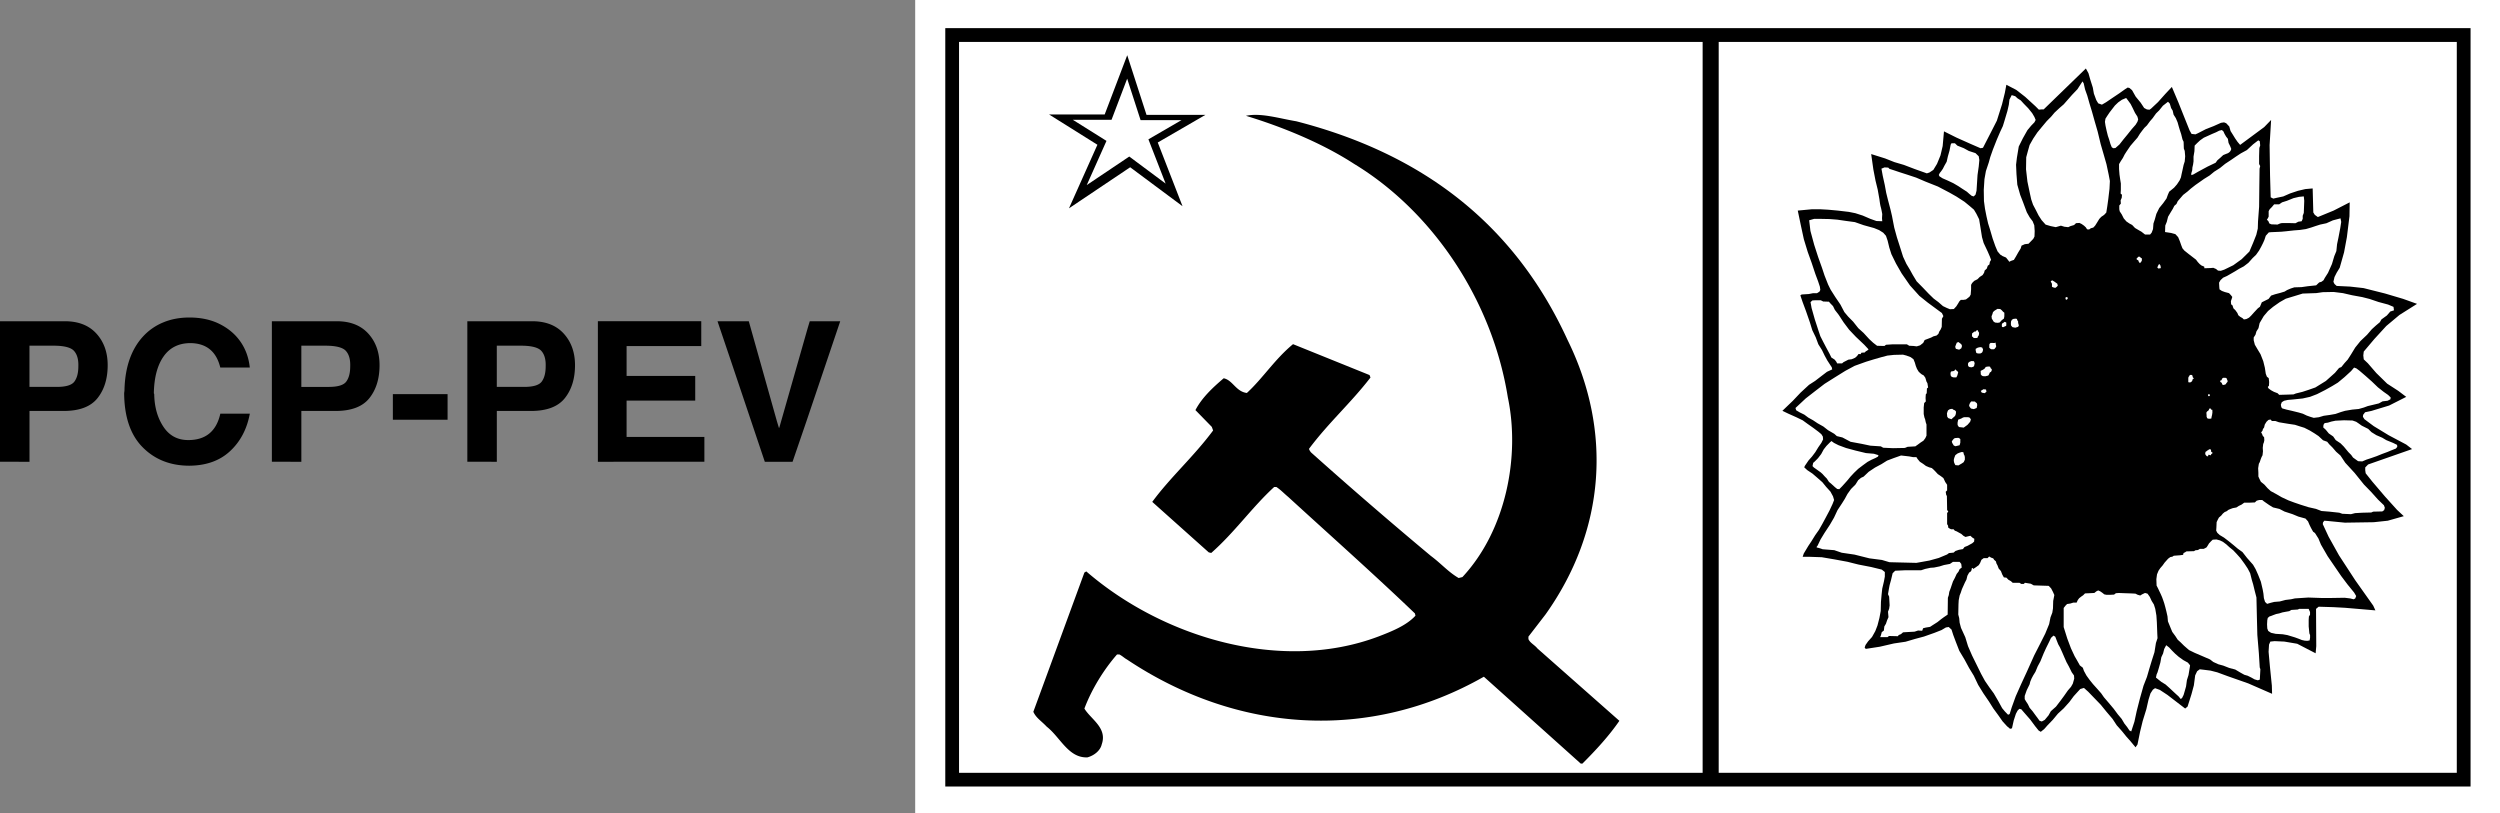 <?xml version="1.0" encoding="UTF-8" standalone="no"?>
<svg
   xmlns:dc="http://purl.org/dc/elements/1.1/"
   xmlns:cc="http://creativecommons.org/ns#"
   xmlns:rdf="http://www.w3.org/1999/02/22-rdf-syntax-ns#"
   xmlns:svg="http://www.w3.org/2000/svg"
   xmlns="http://www.w3.org/2000/svg"
   height="100"
   width="307.426"
   id="svg24"
   xml:space="preserve"
   y="0"
   x="0"
   version="1.1"
   class="logo"><rect width="100%" height="100%" fill="#808080" stroke="none"/><defs
     id="defs15" /><style
     id="style4"
     type="text/css">.st0,.st2{fill-rule:evenodd;clip-rule:evenodd;fill:#fff}.st2{fill:#000}</style><path
     d="M 114.073,1.532 H 305.895 V 98.468 H 114.073 Z"
     stroke-width="0.034"
     id="rect6"
     class="st0" /><path
     d="M 114.073,1.532 H 305.895 V 98.468 H 114.073 Z"
     stroke-miterlimit="22.926"
     stroke-width="3.063"
     stroke="#ffffff"
     fill="none"
     id="rect8" /><path
     d="M 116.242,3.46 H 303.806 V 96.718 H 116.242 Z"
     stroke-width="0.034"
     id="rect10"
     class="st2" /><path
     d="m 117.934,5.156 h 91.439 V 95.033 h -91.439 z"
     stroke-width="0.034"
     id="rect12"
     class="st0" /><path
     d="m 211.349,5.156 h 90.764 V 95.033 h -90.764 z"
     stroke-width="0.034"
     id="rect14"
     class="st0" /><path
     stroke-width="0.034"
     id="path16"
     d="m 291.209,57.116 5.405,-1.891 -0.719,-0.559 -2.158,-1.144 -1.839,-1.12 -1.144,-0.853 -0.185,-0.295 0.027,-0.24 0.24,-0.319 0.771,-0.161 2.185,-0.664 2.104,-1.066 -0.987,-0.746 -1.36,-0.88 -1.333,-1.306 -1.038,-1.199 -0.507,-0.48 -0.055,-0.48 0.055,-0.48 1.305,-1.545 1.467,-1.601 1.624,-1.359 2.158,-1.361 -1.706,-0.613 -2.237,-0.664 -2.638,-0.664 -1.651,-0.185 -1.652,-0.08 -0.268,-0.24 -0.133,-0.267 0.133,-0.585 0.268,-0.532 0.374,-0.612 0.534,-1.891 0.347,-1.863 0.319,-2.584 0.027,-1.705 -1.969,1.01 -1.946,0.799 -0.374,-0.268 -0.185,-0.295 -0.079,-2.957 -0.904,0.08 -0.904,0.212 -0.959,0.32 -0.853,0.373 -0.77,0.161 -0.453,0.106 -0.319,-0.16 -0.079,-2.69 -0.055,-3.731 0.185,-3.09 -0.852,0.879 -2.957,2.187 -0.318,-0.374 -0.295,-0.425 -0.295,-0.48 -0.268,-0.426 -0.16,-0.559 -0.374,-0.4 -0.268,-0.107 -0.374,0.055 -0.9,0.404 -0.959,0.374 -0.987,0.508 -0.295,0.133 -0.48,-0.054 -0.24,-0.426 -0.692,-1.729 -0.691,-1.73 -0.799,-1.89 -0.824,0.879 -0.881,0.987 -0.852,0.799 -0.186,0.133 -0.319,-0.028 -0.346,-0.185 -0.425,-0.647 -0.613,-0.746 -0.452,-0.799 -0.32,-0.267 -0.212,-0.054 -0.295,0.185 -0.746,0.531 -0.799,0.535 -0.824,0.559 -0.508,0.295 -0.453,-0.161 -0.24,-0.402 -0.294,-0.797 -0.134,-0.747 -0.32,-1.01 -0.212,-0.747 -0.319,-0.585 -5.193,5.036 h -0.295 l -0.294,0.028 -0.426,-0.426 -1.25,-1.144 -1.093,-0.853 -1.226,-0.639 -0.186,0.986 -0.346,1.411 -0.64,2.025 -0.774,1.518 -0.932,1.812 -0.295,0.055 -1.226,-0.532 -1.73,-0.774 -1.545,-0.77 -0.161,1.812 -0.268,1.144 -0.425,1.038 -0.453,0.746 -0.48,0.32 -0.319,0.105 -1.49,-0.531 -1.333,-0.508 -1.172,-0.346 -1.144,-0.453 -1.706,-0.534 0.267,1.89 0.268,1.385 0.267,1.092 0.213,1.199 c 0,0 0.078,0.665 0.16,0.932 0.08,0.268 0.186,0.88 0.186,0.88 l -0.028,0.508 0.028,0.374 -0.719,-0.028 -0.747,-0.267 -0.931,-0.402 -0.905,-0.291 -0.797,-0.161 -1.361,-0.161 -1.171,-0.107 -0.932,-0.054 h -1.12 l -1.706,0.16 0.401,1.918 0.347,1.601 0.48,1.573 0.48,1.333 0.452,1.36 0.347,0.932 0.212,0.639 0.055,0.402 -0.106,0.213 -0.295,0.185 h -0.48 l -0.532,0.106 -0.879,0.055 -0.162,0.106 0.268,0.799 0.425,1.143 0.48,1.385 0.295,0.959 0.425,0.879 0.319,0.854 0.452,0.719 0.32,0.664 0.318,0.585 0.346,0.535 0.213,0.32 0.055,0.267 -0.64,0.294 -0.665,0.508 -0.797,0.613 -0.747,0.48 -1.038,0.959 -0.959,1.01 -1.278,1.227 0.719,0.346 1.011,0.453 0.77,0.373 0.585,0.426 0.719,0.507 0.641,0.48 0.346,0.292 0.185,0.294 0.028,0.347 -0.213,0.425 -0.373,0.535 -0.374,0.613 -0.401,0.531 -0.426,0.48 -0.452,0.664 -0.08,0.185 0.375,0.347 0.639,0.425 0.559,0.48 0.664,0.585 0.453,0.56 0.531,0.585 0.319,0.585 0.134,0.452 -0.186,0.48 -0.373,0.799 -0.48,0.904 -0.402,0.746 -0.425,0.747 -0.452,0.639 -0.48,0.775 -0.374,0.559 -0.558,0.931 -0.134,0.401 h 0.747 l 1.6,0.055 1.573,0.268 1.6,0.295 c 0,0 1.251,0.319 1.384,0.346 0.134,0.028 1.519,0.295 1.519,0.295 l 1.305,0.319 0.374,0.295 v 0.559 l -0.107,0.585 -0.212,0.904 -0.08,0.747 -0.078,0.879 -0.028,1.121 -0.16,0.853 -0.24,0.931 -0.268,0.692 -0.402,0.719 -0.48,0.532 -0.318,0.452 -0.107,0.319 0.134,0.161 1.73,-0.267 1.729,-0.401 1.439,-0.213 1.172,-0.346 1.093,-0.292 1.278,-0.452 0.879,-0.347 0.536,-0.319 0.346,-0.054 0.346,0.318 0.213,0.665 0.319,0.852 0.425,1.093 0.64,1.066 0.56,1.038 0.584,0.959 0.532,1.119 0.64,1.039 0.692,1.014 0.535,0.852 0.585,0.799 0.559,0.797 0.535,0.586 0.373,0.319 0.24,-0.055 0.213,-0.959 0.268,-0.826 0.212,-0.4 0.213,-0.214 0.24,0.055 0.346,0.402 0.746,0.852 0.613,0.826 0.425,0.531 0.268,0.161 0.425,-0.346 0.401,-0.453 0.64,-0.664 0.641,-0.77 0.719,-0.664 0.691,-0.771 0.535,-0.719 0.508,-0.559 0.295,-0.319 0.452,-0.134 0.535,0.48 0.719,0.747 0.798,0.825 0.719,0.881 0.747,0.879 0.507,0.775 0.64,0.719 0.56,0.691 0.48,0.535 0.639,0.771 0.24,-0.347 0.32,-1.572 0.318,-1.306 0.453,-1.466 0.267,-1.172 0.24,-0.77 0.295,-0.453 0.267,-0.185 0.586,0.212 0.931,0.613 2.186,1.679 0.295,-0.24 0.48,-1.518 0.295,-1.093 0.161,-1.226 0.24,-0.508 0.319,-0.24 0.48,0.055 0.853,0.107 0.825,0.212 1.305,0.48 2.505,0.88 2.929,1.279 -0.028,-1.011 -0.24,-2.371 -0.161,-1.784 0.055,-0.881 0.16,-0.373 0.532,-0.055 1.199,0.055 1.573,0.267 2.265,1.172 0.079,-0.88 -0.028,-4.581 0.319,-0.267 1.812,0.055 1.439,0.079 3.731,0.318 -0.268,-0.585 -2.209,-3.117 -1.998,-3.063 -1.277,-2.291 -0.719,-1.546 0.027,-0.212 0.162,-0.213 0.373,0.028 2.158,0.212 3.543,-0.055 1.729,-0.185 1.97,-0.559 -0.825,-0.77 -1.491,-1.652 -1.545,-1.812 -0.826,-1.038 -0.055,-0.374 v -0.346 z m -0.305,-10.88 0.77,0.684 0.739,0.709 0.713,0.56 0.542,0.38 0.312,0.305 -0.028,0.226 -0.343,0.179 -0.626,0.075 -0.456,0.254 -0.739,0.178 -0.627,0.15 -0.484,0.18 -0.626,0.177 -0.799,0.076 -0.883,0.15 -0.514,0.152 -0.654,0.23 -0.712,0.126 -0.739,0.103 -0.599,0.178 -0.627,0.076 -0.429,-0.127 -0.429,-0.151 -0.483,-0.23 -0.514,-0.15 -0.826,-0.203 -0.654,-0.15 -0.541,-0.152 -0.114,-0.15 -0.058,-0.306 0.113,-0.305 0.285,-0.178 0.456,-0.103 0.599,-0.051 1.226,-0.127 0.912,-0.203 0.856,-0.329 0.997,-0.507 0.856,-0.48 0.712,-0.432 0.825,-0.685 0.799,-0.733 0.37,-0.432 0.284,0.1 0.37,0.277 z m -3.937,-10.333 1.148,0.144 1.119,0.258 1.262,0.23 0.897,0.229 1.093,0.37 1.175,0.316 0.671,0.284 0.055,0.429 -0.45,0.144 -0.421,0.487 -0.671,0.487 -0.196,0.343 -0.476,0.4 -0.504,0.457 -0.589,0.685 -0.812,0.77 -0.643,0.798 -0.504,0.829 -0.422,0.657 -0.39,0.429 -0.392,0.487 -0.281,0.113 -0.504,0.599 -1.12,1 -1.289,0.798 -0.811,0.285 -0.784,0.257 -0.812,0.199 -0.281,0.113 -0.784,0.027 -0.98,0.028 -0.195,-0.199 -0.45,-0.171 -0.363,-0.2 -0.309,-0.23 -0.082,-0.17 0.14,-0.145 0.028,-0.456 -0.055,-0.486 -0.223,-0.172 -0.14,-0.37 -0.113,-0.743 -0.196,-0.799 -0.336,-0.855 -0.363,-0.599 -0.336,-0.572 -0.14,-0.542 V 41.5 l 0.222,-0.343 0.113,-0.4 0.254,-0.402 0.14,-0.626 0.505,-0.857 0.531,-0.626 0.616,-0.514 0.812,-0.572 0.757,-0.429 1.038,-0.315 1.034,-0.316 1.683,-0.058 0.784,-0.113 z m -8.099,-9.047 0.11,-0.216 v -0.675 l 0.134,-0.243 0.27,-0.271 0.271,-0.326 h 0.62 l 0.353,-0.243 0.596,-0.189 0.811,-0.326 0.675,-0.16 0.592,-0.056 0.055,0.542 -0.055,1.487 -0.134,0.353 v 0.378 l -0.133,0.298 -0.405,0.055 -0.353,0.188 c 0,0 -1.566,-0.054 -1.785,0 a 1.872,1.872 0 0 0 -0.404,0.162 l -0.784,-0.028 -0.244,-0.11 -0.11,-0.27 -0.188,-0.19 z m -0.585,3.038 0.171,-0.384 0.172,-0.521 0.37,-0.412 0.285,-0.027 0.626,-0.027 0.627,-0.028 0.572,-0.055 1,-0.11 0.713,-0.054 0.743,-0.11 0.657,-0.192 0.487,-0.165 0.599,-0.192 0.77,-0.164 0.799,-0.357 0.941,-0.247 0.086,0.44 -0.113,0.735 -0.226,1.186 -0.172,0.819 -0.086,0.845 -0.257,0.63 -0.284,0.956 -0.487,1.093 -0.401,0.629 -0.144,0.275 -0.258,0.192 -0.284,0.082 -0.37,0.357 -0.515,0.055 -0.514,0.054 -0.771,0.11 -0.883,0.028 -0.429,0.137 -0.456,0.192 -0.315,0.192 -0.542,0.164 -0.627,0.165 -0.487,0.165 -0.315,0.411 -0.829,0.412 -0.23,0.548 -0.257,0.192 -0.487,0.521 -0.342,0.384 -0.258,0.247 -0.315,0.165 -0.315,0.055 -0.172,-0.165 -0.285,-0.164 -0.23,-0.193 -0.112,-0.274 -0.258,-0.356 -0.23,-0.22 -0.112,-0.356 -0.172,-0.138 -0.027,-0.384 0.113,-0.329 0.058,-0.192 -0.171,-0.22 -0.23,-0.246 -0.514,-0.137 -0.37,-0.137 -0.285,-0.192 -0.028,-0.275 -0.028,-0.548 0.172,-0.302 0.315,-0.302 0.487,-0.22 0.429,-0.246 0.572,-0.33 0.487,-0.301 0.573,-0.302 0.572,-0.439 0.514,-0.575 0.428,-0.411 0.37,-0.521 0.258,-0.467 z m -4.354,16.999 -0.01,0.065 -0.145,0.161 -0.058,0.124 -0.22,0.085 -0.17,0.01 -0.076,-0.133 -0.048,-0.134 -0.161,-0.102 -0.038,-0.151 0.171,-0.059 0.059,-0.144 0.058,-0.102 0.106,-0.059 h 0.247 l 0.144,0.038 0.076,0.182 0.048,0.096 z m -4.464,-25.584 0.11,-0.36 0.027,-0.36 0.083,-0.36 0.055,-0.387 v -0.582 l 0.11,-0.664 0.027,-0.692 0.302,-0.305 0.356,-0.333 0.466,-0.332 0.494,-0.223 0.549,-0.25 0.466,-0.196 0.384,-0.195 0.33,-0.082 0.191,0.168 0.138,0.305 0.192,0.332 0.219,0.278 0.082,0.5 0.192,0.388 0.137,0.333 c 0,0 0,0.168 -0.164,0.36 a 0.834,0.834 0 0 1 -0.412,0.25 l -0.411,0.168 -0.357,0.333 -0.356,0.305 -0.22,0.305 -0.466,0.223 -0.521,0.25 -1.179,0.637 -0.576,0.332 -0.247,0.083 z m -0.069,1.891 0.582,-0.456 0.45,-0.315 0.609,-0.429 0.688,-0.428 0.555,-0.457 0.716,-0.456 0.633,-0.514 0.74,-0.487 0.582,-0.401 0.609,-0.401 0.739,-0.401 0.768,-0.712 0.633,-0.487 0.186,0.113 0.051,0.514 -0.106,0.316 -0.028,0.999 v 0.97 l 0.134,0.257 -0.079,0.316 -0.028,2.113 -0.027,2.57 -0.134,1.798 -0.028,0.884 -0.185,0.77 -0.397,1 -0.45,1.056 -0.952,0.941 -1.031,0.744 -1.109,0.541 -0.426,0.144 -0.343,-0.027 -0.24,-0.2 -0.343,-0.143 -0.291,0.027 -0.795,0.028 -0.027,-0.199 -0.343,-0.144 -0.213,-0.171 -0.24,-0.258 -0.212,-0.284 -0.37,-0.285 -0.556,-0.428 -0.504,-0.402 -0.24,-0.284 -0.157,-0.401 -0.158,-0.456 -0.213,-0.515 -0.343,-0.37 -0.528,-0.144 -0.739,-0.113 0.027,-0.799 0.186,-0.455 0.157,-0.627 0.32,-0.541 0.263,-0.429 0.185,-0.37 0.264,-0.23 0.158,-0.343 0.661,-0.77 0.555,-0.43 z m 2.625,27.815 -0.058,0.237 -0.038,0.219 -0.295,0.027 -0.21,-0.065 -0.075,-0.209 v -0.171 l -0.027,-0.305 0.086,-0.151 0.096,-0.059 0.113,-0.106 0.058,-0.182 0.171,-0.02 0.086,0.15 0.124,0.018 0.01,0.322 z m 0.038,4.745 -0.08,0.041 -0.071,0.051 -0.024,0.138 -0.2,-0.052 -0.136,-0.01 -0.003,0.157 -0.14,0.038 -0.08,-0.075 c 0,0 -0.113,-0.12 -0.123,-0.158 a 1.662,1.662 0 0 1 -0.024,-0.12 l 0.017,-0.123 0.034,-0.096 0.117,-0.066 0.062,-0.071 0.14,-0.059 0.066,-0.075 0.079,-0.038 0.14,0.01 0.058,0.086 0.01,0.175 0.042,0.079 0.11,0.017 z m -0.542,-7.13 0.02,-0.113 0.103,-0.065 0.086,0.058 0.02,0.182 -0.16,0.028 z m -1.74,-2.062 -0.123,0.02 -0.059,0.193 -0.048,0.103 -0.15,0.123 -0.2,0.02 -0.102,-0.037 v -0.521 l 0.037,-0.124 0.086,-0.103 0.048,-0.113 0.144,-0.037 0.103,0.02 0.075,0.038 0.02,0.075 0.049,0.189 0.103,0.086 z m -6.337,-30.52 0.247,-0.316 0.325,-0.315 0.38,-0.518 0.303,-0.346 0.435,-0.603 0.38,-0.373 0.464,-0.575 0.626,-0.49 0.22,0.229 0.164,0.549 0.192,0.315 0.11,0.49 0.274,0.432 0.22,0.518 0.137,0.49 0.137,0.46 0.164,0.49 0.165,0.661 0.137,0.288 0.028,0.836 0.11,0.288 0.054,0.66 -0.055,0.634 -0.137,0.432 -0.137,0.633 -0.11,0.49 -0.082,0.405 -0.164,0.374 -0.326,0.49 -0.353,0.405 -0.599,0.49 -0.165,0.374 -0.165,0.46 -0.408,0.574 -0.49,0.603 -0.353,0.719 -0.192,0.691 -0.165,0.49 -0.055,0.692 -0.164,0.432 -0.192,0.23 h -0.627 l -0.22,-0.171 -0.219,-0.172 -0.301,-0.171 -0.49,-0.288 -0.354,-0.374 -0.326,-0.171 -0.38,-0.26 -0.326,-0.375 -0.247,-0.49 -0.247,-0.374 -0.054,-0.26 v -0.46 l 0.192,-0.23 -0.028,-0.404 0.137,-0.316 0.028,-0.373 -0.165,-0.144 0.028,-0.432 v -0.805 l -0.083,-0.518 -0.082,-0.575 -0.055,-0.692 v -0.602 l 0.22,-0.374 0.246,-0.374 0.22,-0.432 0.22,-0.346 0.49,-0.719 0.49,-0.575 0.38,-0.432 0.302,-0.49 z m 2.103,16.416 c 0.007,0.018 0.14,0.21 0.14,0.21 l 0.035,0.298 -0.298,0.052 -0.141,-0.14 0.09,-0.176 0.068,-0.158 0.106,-0.085 z m -2.148,-0.681 -0.017,0.282 -0.086,0.14 -0.14,0.158 -0.141,-0.158 -0.051,-0.175 -0.21,-0.123 -0.017,-0.106 0.124,-0.124 0.089,-0.106 h 0.192 l 0.123,0.14 z m -4.484,-17.194 0.205,-0.319 0.295,-0.439 0.32,-0.415 0.339,-0.438 0.408,-0.391 0.456,-0.32 0.52,-0.219 0.227,0.295 0.32,0.44 0.25,0.49 0.294,0.609 0.295,0.463 0.093,0.343 -0.093,0.291 -0.226,0.367 -0.456,0.514 -0.545,0.685 -0.501,0.609 -0.477,0.609 -0.5,0.44 -0.271,0.024 -0.182,-0.124 -0.158,-0.39 -0.157,-0.54 c -0.045,-0.147 -0.158,-0.462 -0.158,-0.462 l -0.158,-0.633 -0.137,-0.634 -0.068,-0.463 z m -7.835,1.039 0.613,-0.734 0.562,-0.571 0.394,-0.47 0.613,-0.572 0.521,-0.452 1.021,-1.162 0.668,-0.702 0.616,-0.955 0.147,0.233 0.172,0.757 0.27,0.756 0.272,0.963 0.294,0.962 0.343,1.224 0.37,1.278 0.371,1.539 0.37,1.277 0.343,1.199 0.271,1.279 0.147,0.779 -0.048,0.963 -0.147,1.251 -0.123,0.887 -0.124,0.781 -0.27,0.288 -0.344,0.233 -0.246,0.26 -0.271,0.443 -0.247,0.39 -0.223,0.234 -0.295,0.079 -0.223,0.157 -0.247,-0.027 -0.147,-0.233 -0.223,-0.21 -0.295,-0.208 -0.27,-0.13 -0.42,0.027 -0.246,0.233 -0.442,0.13 -0.271,0.13 -0.48,-0.054 -0.418,-0.13 -0.637,0.181 -0.637,-0.13 -0.613,-0.182 -0.49,-0.549 -0.37,-0.571 -0.343,-0.679 -0.343,-0.649 -0.223,-0.651 -0.172,-0.781 -0.294,-1.409 -0.172,-1.51 0.024,-1.484 0.196,-0.729 0.222,-0.781 0.443,-0.784 0.51,-0.76 z m 3.197,20.996 -0.018,0.124 -0.106,0.106 -0.107,-0.017 -0.051,-0.123 0.034,-0.175 h 0.175 z m -2.028,-1.887 -0.07,-0.158 0.193,-0.106 0.264,0.158 0.192,0.14 0.157,0.107 0.069,0.243 -0.14,0.158 -0.175,0.123 -0.265,-0.068 -0.14,-0.069 v -0.367 z m -8.216,-12.706 0.178,-0.994 0.357,-1.069 0.178,-0.65 0.33,-0.939 0.483,-1.226 0.404,-0.939 0.33,-0.705 0.178,-0.575 0.178,-0.599 0.202,-0.678 0.179,-0.784 0.075,-0.627 0.278,-0.548 0.432,0.13 0.281,0.26 0.405,0.261 0.356,0.391 0.56,0.575 0.483,0.599 0.277,0.47 0.151,0.367 -0.15,0.288 -0.405,0.418 -0.456,0.549 -0.56,0.993 -0.507,1.018 -0.23,1.384 -0.102,0.859 0.051,1.149 0.103,1.304 0.357,1.254 0.356,0.915 0.203,0.549 0.253,0.677 0.357,0.627 0.357,0.47 0.202,0.497 0.051,0.705 -0.024,0.679 -0.15,0.287 -0.278,0.288 -0.305,0.312 -0.456,0.052 -0.405,0.181 -0.103,0.34 -0.305,0.497 -0.278,0.497 -0.253,0.418 -0.381,0.13 -0.178,0.104 -0.179,-0.237 -0.23,-0.288 -0.431,-0.182 -0.278,-0.181 -0.33,-0.391 -0.277,-0.654 -0.33,-0.939 -0.328,-1.123 -0.23,-0.729 -0.202,-0.888 -0.179,-0.914 -0.127,-0.939 -0.023,-1.384 z m 4.23,17.984 -0.089,0.176 -0.35,0.106 -0.35,-0.068 -0.174,-0.21 -0.017,-0.226 0.017,-0.26 0.106,-0.21 0.175,-0.106 0.298,-0.034 0.141,0.034 0.069,0.192 0.085,0.124 v 0.174 z m -4.124,6.256 -0.298,-0.017 -0.14,-0.069 -0.124,-0.157 v -0.175 l -0.017,-0.244 0.315,-0.158 0.192,-0.14 0.123,-0.192 0.299,-0.052 0.226,0.018 0.106,0.226 0.107,0.068 v 0.175 l -0.09,0.175 -0.14,0.069 -0.106,0.243 -0.09,0.14 z m 0.14,1.904 -0.226,0.175 -0.35,-0.068 -0.123,-0.21 0.333,-0.209 0.315,0.035 z m -3.72,-2.638 0.123,0.09 0.124,0.14 -0.106,0.401 -0.124,0.244 h -0.332 l -0.244,-0.069 -0.123,-0.175 -0.018,-0.226 c 0,0 0,-0.14 0.07,-0.26 l 0.297,-0.052 0.124,-0.052 0.086,-0.157 c -0.018,-0.042 0.123,0.116 0.123,0.116 z m -0.123,-2.884 0.051,-0.158 0.14,-0.35 0.193,-0.088 0.243,0.174 0.14,0.124 0.07,0.192 -0.086,0.281 -0.264,0.175 -0.402,-0.106 z m -0.367,7.619 0.14,0.106 0.21,0.09 0.123,0.157 -0.034,0.298 -0.09,0.227 -0.315,0.28 -0.124,0.124 -0.4,-0.14 -0.124,-0.175 -0.034,-0.401 0.068,-0.227 0.069,-0.157 0.226,-0.141 z m 0.085,3.81 0.124,-0.14 0.123,-0.07 0.401,-0.034 c -0.034,-0.017 0.141,0.052 0.141,0.052 l 0.123,0.106 v 0.439 l -0.089,0.315 -0.507,0.124 -0.21,-0.09 -0.191,-0.315 -0.052,-0.192 z m 0.124,2.378 0.068,-0.227 0.107,-0.264 0.28,-0.21 0.265,-0.105 0.226,-0.069 0.21,0.017 0.068,0.281 0.086,0.158 0.034,0.192 v 0.298 l -0.14,0.299 -0.227,0.157 -0.418,0.244 -0.384,-0.034 -0.14,-0.282 -0.052,-0.243 z m 1.206,-3.879 -0.592,-0.069 -0.158,-0.243 c 0,0 -0.017,-0.244 0,-0.333 l 0.068,-0.332 c 0,0 0.384,-0.124 0.474,-0.192 0.089,-0.069 0.264,-0.107 0.264,-0.107 h 0.507 l 0.192,0.069 0.124,0.21 -0.09,0.28 -0.192,0.227 -0.14,0.157 z m 1.257,-8.164 0.09,0.243 -0.07,0.333 -0.088,0.106 -0.227,0.069 -0.264,-0.034 -0.14,-0.107 -0.035,-0.157 0.018,-0.227 0.14,-0.14 0.26,-0.107 z m -0.243,-3.038 v -0.141 l 0.017,-0.243 0.158,-0.124 0.14,-0.106 h 0.14 l 0.107,-0.14 0.158,-0.018 0.051,0.158 0.107,0.158 -0.035,0.298 -0.123,0.175 -0.052,0.158 -0.298,0.017 -0.175,-0.017 -0.086,-0.124 z m -0.264,8.684 -0.09,-0.158 0.052,-0.226 0.106,-0.192 0.107,-0.124 0.456,0.017 0.106,0.107 0.123,0.089 0.052,0.226 -0.069,0.367 -0.35,0.14 -0.35,-0.068 z m 0.873,-6.622 -0.086,-0.069 -0.068,-0.298 V 42.898 l 0.243,-0.14 0.192,-0.052 0.192,-0.017 0.175,0.051 0.106,0.227 -0.034,0.209 -0.09,0.175 -0.174,0.106 -0.21,0.017 z m 1.784,-0.49 -0.14,-0.07 -0.124,-0.123 v -0.226 l 0.018,-0.226 0.14,-0.14 h 0.158 l 0.298,0.016 0.158,-0.051 c 0.017,-0.034 0.017,0.175 0.017,0.175 l 0.052,0.209 v 0.14 l -0.175,0.227 -0.09,0.068 z m 0.453,-3.286 -0.192,-0.123 -0.106,-0.192 -0.107,-0.158 -0.034,-0.298 0.106,-0.264 0.07,-0.244 0.157,-0.157 0.192,-0.124 0.209,-0.123 0.315,0.017 c 0.035,0 0.227,0.175 0.227,0.175 l 0.14,0.157 0.158,0.124 v 0.439 l -0.051,0.28 -0.192,0.141 -0.124,0.107 -0.192,0.226 -0.243,0.051 z m 0.856,0.124 0.158,-0.09 0.14,-0.123 0.21,0.069 0.017,0.192 -0.017,0.226 -0.384,0.175 -0.14,-0.052 -0.018,-0.226 z m -7.66,-18.517 0.175,-0.22 0.2,-0.291 0.198,-0.388 0.274,-0.483 0.148,-0.654 0.199,-0.702 0.147,-0.749 0.1,-0.169 h 0.421 l 0.299,0.292 0.794,0.315 0.619,0.34 0.819,0.267 0.398,0.387 0.075,0.46 -0.075,0.798 -0.148,1.041 -0.123,1.936 -0.123,0.483 -0.223,0.22 -0.247,-0.073 -0.298,-0.243 -0.299,-0.267 -0.569,-0.364 -0.473,-0.315 -0.619,-0.364 -0.669,-0.315 -0.667,-0.292 -0.374,-0.243 -0.075,-0.168 z m -7.174,-0.532 0.381,-0.154 0.456,0.024 0.15,0.154 0.556,0.179 0.682,0.23 0.959,0.308 1.086,0.36 1.137,0.487 1.542,0.613 1.415,0.743 0.859,0.487 0.987,0.639 0.658,0.54 0.507,0.435 0.305,0.51 0.33,0.665 0.178,1.075 0.178,1.127 0.202,0.716 0.508,1.076 0.254,0.589 0.15,0.41 -0.15,0.258 -0.052,0.309 -0.202,0.154 -0.127,0.36 -0.254,0.23 -0.075,0.28 -0.179,0.282 -0.353,0.23 -0.278,0.28 -0.404,0.207 -0.254,0.257 -0.127,0.23 v 0.538 l -0.051,0.664 -0.151,0.257 -0.226,0.178 -0.203,0.155 -0.301,0.051 h -0.33 l -0.178,0.179 -0.15,0.257 -0.227,0.36 -0.305,0.332 -0.48,0.024 -0.38,-0.154 -0.48,-0.23 -0.556,-0.487 -0.582,-0.435 -0.606,-0.589 -0.733,-0.767 -0.757,-0.767 -0.48,-0.794 -0.353,-0.641 -0.429,-0.715 -0.404,-0.87 -0.429,-1.357 -0.329,-1.024 -0.33,-1.203 -0.15,-0.767 -0.127,-0.664 -0.178,-0.767 -0.33,-1.254 -0.202,-0.819 -0.178,-0.972 -0.254,-1.151 z m -7.783,10.87 -0.487,-1.508 -0.463,-1.708 -0.154,-1.306 0.616,-0.175 h 0.668 l 1.206,0.024 0.976,0.076 1.028,0.15 1.127,0.151 1.079,0.377 1.281,0.354 0.616,0.25 0.515,0.326 0.332,0.377 0.206,0.602 0.206,0.853 0.257,0.805 0.566,1.154 0.691,1.206 1.028,1.484 1.154,1.281 1.001,0.805 1.257,0.929 0.514,0.377 0.179,0.377 -0.179,0.325 -0.023,1.004 -0.127,0.302 -0.179,0.278 -0.103,0.277 -0.23,0.203 -0.383,0.1 -0.281,0.15 -0.333,0.127 -0.463,0.175 -0.178,0.353 -0.384,0.302 -0.412,0.126 -0.411,-0.051 -0.515,-0.024 -0.28,-0.175 h -1.772 l -0.794,0.052 -0.206,0.15 -0.897,-0.023 -0.487,-0.377 -0.487,-0.453 -0.691,-0.753 -0.641,-0.579 -0.639,-0.805 -0.617,-0.626 -0.463,-0.552 -0.487,-0.929 -0.616,-0.904 -0.589,-0.928 -0.308,-0.626 -0.436,-1.107 -0.308,-0.928 z m 1.628,12.357 -0.226,-0.463 -0.402,-0.747 -0.377,-0.719 -0.353,-0.695 -0.226,-0.667 -0.175,-0.542 -0.278,-0.849 -0.175,-0.617 -0.226,-0.798 -0.127,-0.719 0.226,-0.205 0.378,-0.024 h 0.653 l 0.302,0.154 0.702,0.024 0.202,0.233 0.302,0.309 0.226,0.463 0.477,0.616 0.603,0.925 0.677,0.9 0.829,0.874 1.031,0.976 0.528,0.566 -0.175,0.154 -0.15,0.075 -0.151,0.155 -0.401,0.027 -0.1,0.179 -0.25,-0.024 -0.175,0.233 -0.25,0.233 -0.429,0.182 -0.401,0.051 -0.302,0.155 -0.302,0.154 -0.175,0.154 h -0.602 l -0.1,-0.206 -0.202,-0.257 z m -1.696,8.085 -0.546,-0.364 -0.599,-0.336 -0.487,-0.363 -0.572,-0.281 -0.429,-0.254 -0.086,-0.281 1.261,-1.179 1.117,-0.869 1.203,-0.925 1.288,-0.812 1.261,-0.784 1.144,-0.616 1.401,-0.504 0.915,-0.282 0.973,-0.28 0.743,-0.196 0.801,-0.086 1.117,-0.027 0.428,0.113 0.515,0.195 0.343,0.254 0.171,0.422 0.113,0.394 0.144,0.363 0.2,0.336 0.17,0.168 0.203,0.168 0.257,0.141 0.199,0.281 0.144,0.477 0.113,0.195 0.086,0.532 -0.144,0.113 -0.028,0.589 -0.113,0.14 -0.028,0.45 0.028,0.421 -0.199,0.196 -0.058,0.534 v 0.812 l 0.086,0.422 0.085,0.223 0.086,0.394 0.086,0.254 v 1.374 l -0.144,0.308 -0.23,0.309 -0.343,0.223 -0.343,0.254 -0.315,0.222 -0.946,0.055 -0.343,0.14 -1.459,0.028 -1.203,-0.055 -0.288,-0.168 -1.288,-0.085 -1.059,-0.223 -1.374,-0.254 -0.999,-0.531 -0.689,-0.168 -0.315,-0.281 -0.774,-0.45 -0.572,-0.449 z m 1.729,7.485 -0.336,-0.285 -0.254,-0.397 -0.28,-0.285 -0.255,-0.285 -0.222,-0.198 -0.477,-0.343 -0.363,-0.258 -0.168,-0.171 0.085,-0.398 0.196,-0.171 0.394,-0.398 0.394,-0.514 0.309,-0.569 0.336,-0.428 0.45,-0.456 0.167,-0.144 0.309,0.226 0.561,0.285 0.925,0.343 1.151,0.312 1.292,0.312 0.983,0.085 0.562,0.172 -0.055,0.171 -0.309,0.172 -0.504,0.226 -0.476,0.257 -0.589,0.429 -0.562,0.428 -0.504,0.484 -0.45,0.483 -0.421,0.511 -0.589,0.654 -0.363,0.37 -0.254,-0.027 -0.281,-0.226 z m 6.185,9.322 -1.546,-0.2 -1.829,-0.459 -1.573,-0.23 -0.915,-0.315 -1.429,-0.113 c 0,0 -0.459,-0.171 -0.657,-0.199 -0.199,-0.027 0.028,-0.23 0.028,-0.23 l 0.37,-0.773 0.487,-0.802 0.657,-1 0.515,-0.887 0.428,-0.915 0.546,-0.829 0.342,-0.545 0.343,-0.629 0.429,-0.599 0.545,-0.546 0.343,-0.545 0.343,-0.284 0.315,-0.144 0.63,-0.599 0.771,-0.515 0.801,-0.428 0.685,-0.43 0.829,-0.315 0.486,-0.171 0.402,-0.144 0.999,0.113 0.46,0.086 h 0.429 l 0.144,0.23 0.285,0.342 0.4,0.258 0.344,0.257 0.4,0.171 0.316,0.086 0.172,0.144 0.257,0.257 0.315,0.343 0.343,0.23 0.343,0.257 0.23,0.487 0.23,0.343 v 0.688 l -0.172,0.171 0.058,0.374 0.086,0.144 0.028,1.716 0.144,0.202 -0.144,0.172 v 1.374 l 0.113,0.171 0.027,0.257 0.172,0.113 0.171,0.086 h 0.316 l 0.144,0.172 0.23,0.085 0.257,0.144 0.315,0.172 0.257,0.23 0.257,0.143 0.343,-0.085 0.257,-0.059 0.258,0.23 0.23,0.144 -0.028,0.343 -0.23,0.202 -0.315,0.172 -0.258,0.144 -0.373,0.144 -0.2,0.257 -0.486,0.086 -0.429,0.144 -0.23,0.202 -0.572,0.058 -0.23,0.172 -1.027,0.428 -1.145,0.316 -1.6,0.288 -1.113,-0.028 -1.114,-0.027 -1.086,-0.028 z m 8.961,2.216 -0.226,0.419 -0.172,0.504 -0.113,0.336 -0.171,0.449 -0.059,0.39 -0.113,0.337 -0.027,2.068 -0.456,0.31 -0.343,0.25 -0.456,0.363 -0.57,0.363 -0.339,0.223 -0.51,0.083 -0.344,0.085 -0.113,0.309 -0.51,-0.028 -0.426,0.141 -0.993,0.055 -0.426,0.027 -0.257,0.223 -0.284,0.113 -0.086,0.141 -1.106,-0.028 -0.172,0.141 h -0.911 l 0.086,-0.195 0.113,-0.419 0.257,-0.195 0.058,-0.504 0.2,-0.336 0.14,-0.419 0.171,-0.39 -0.058,-0.672 0.14,-0.363 0.059,-0.418 -0.059,-1.062 -0.14,-0.309 0.113,-0.671 0.086,-0.45 0.171,-0.615 0.199,-0.839 0.312,-0.309 1.165,-0.055 h 2.018 l 0.51,-0.168 0.654,-0.14 0.425,-0.028 0.682,-0.14 0.542,-0.169 0.739,-0.14 0.37,-0.25 h 0.822 l 0.2,0.25 0.058,0.449 -0.258,0.196 -0.14,0.308 -0.226,0.281 z m 8.16,13.039 -0.667,1.501 -0.5,1.384 -0.251,0.809 -0.196,0.085 -0.39,-0.404 -0.336,-0.405 -0.474,-0.866 -0.555,-0.953 -0.528,-0.722 -0.556,-0.809 -0.473,-0.866 -0.555,-1.127 -0.556,-1.127 -0.5,-1.154 -0.336,-1.097 -0.528,-1.154 -0.168,-0.634 -0.055,-0.575 -0.113,-0.432 0.027,-1.271 0.028,-0.49 0.113,-0.579 0.14,-0.346 0.141,-0.432 0.195,-0.432 0.169,-0.377 0.195,-0.377 0.113,-0.463 0.223,-0.405 c 0,0 0.278,-0.085 0.305,-0.404 0.028,-0.32 0.196,-0.028 0.196,-0.028 l 0.305,-0.202 0.363,-0.26 0.168,-0.261 0.168,-0.405 0.278,-0.202 h 0.473 l 0.196,-0.203 0.25,0.144 0.25,0.086 0.113,0.175 0.223,0.202 0.055,0.23 0.14,0.26 0.141,0.378 0.278,0.319 0.168,0.432 0.195,0.346 0.306,0.028 0.25,0.26 0.305,0.172 0.223,0.202 h 0.836 l 0.222,0.144 h 0.306 l 0.14,-0.144 0.723,0.116 0.363,0.203 1.836,0.058 0.305,0.319 0.223,0.432 0.168,0.377 -0.14,0.723 -0.028,0.924 -0.082,0.522 -0.223,0.579 -0.168,0.835 -0.473,1.154 -0.669,1.329 -0.694,1.357 -0.919,2.048 z m 6.352,-0.051 -0.223,0.394 -0.388,0.45 -0.47,0.67 -0.414,0.563 -0.579,0.757 -0.633,0.562 -0.278,0.504 -0.47,0.562 -0.36,0.196 -0.277,-0.086 -0.223,-0.309 -0.25,-0.336 -0.388,-0.531 -0.36,-0.422 -0.22,-0.449 -0.222,-0.336 -0.165,-0.281 v -0.391 l 0.137,-0.391 0.11,-0.309 0.164,-0.336 0.192,-0.394 0.083,-0.336 0.164,-0.39 0.192,-0.364 0.278,-0.45 0.278,-0.671 0.332,-0.616 0.388,-0.952 0.305,-0.671 0.388,-0.784 0.222,-0.477 0.306,-0.281 0.222,0.14 0.138,0.364 0.222,0.562 0.22,0.391 0.278,0.616 0.277,0.644 0.25,0.562 0.278,0.504 0.36,0.729 0.278,0.392 0.028,0.39 z m 10.037,-3.855 -0.336,1.049 -0.309,1.02 -0.28,0.966 -0.42,1.079 -0.448,1.59 -0.391,1.532 -0.281,1.306 -0.391,1.192 -0.223,-0.113 -0.281,-0.426 -0.336,-0.425 -0.336,-0.569 -0.477,-0.569 -0.504,-0.68 -0.644,-0.767 -0.558,-0.651 -0.336,-0.483 -0.45,-0.511 -0.559,-0.623 -0.411,-0.511 -0.39,-0.539 -0.31,-0.568 -0.14,-0.398 -0.364,-0.284 -0.363,-0.651 -0.281,-0.483 -0.45,-0.966 -0.449,-1.192 -0.195,-0.623 -0.25,-0.795 v -2.353 l 0.223,-0.285 0.195,-0.199 0.39,-0.058 0.364,-0.113 h 0.419 l 0.14,-0.312 0.168,-0.227 0.25,-0.198 0.25,-0.172 0.224,-0.226 0.643,-0.028 0.504,-0.027 0.25,-0.2 0.224,-0.112 0.25,0.113 0.25,0.171 0.25,0.2 0.282,0.057 h 0.39 l 0.532,-0.027 0.223,-0.172 0.363,-0.027 0.699,0.027 0.839,0.028 0.504,0.027 0.281,0.141 0.309,0.086 0.223,-0.14 0.363,-0.172 0.309,0.085 0.28,0.398 0.224,0.484 0.28,0.452 0.169,0.539 0.14,0.822 0.055,0.821 0.055,1.446 0.028,0.511 -0.196,0.596 z m 4.351,1.819 -0.165,0.99 -0.192,0.606 -0.11,0.794 -0.164,0.576 -0.137,0.466 -0.192,0.384 -0.165,0.11 -0.274,-0.33 -0.275,-0.246 -0.356,-0.33 -0.467,-0.438 -0.493,-0.44 -0.494,-0.301 -0.384,-0.302 -0.302,-0.247 0.082,-0.384 0.11,-0.247 0.165,-0.548 0.192,-0.689 0.11,-0.629 0.219,-0.467 0.137,-0.548 0.247,-0.467 0.357,0.275 0.329,0.356 0.411,0.412 0.44,0.384 0.575,0.411 0.549,0.302 0.274,0.33 z m 8.605,1.546 -0.24,0.085 -0.401,-0.113 -0.401,-0.226 -0.457,-0.226 -0.4,-0.114 -0.457,-0.253 -0.667,-0.395 -0.747,-0.198 -0.722,-0.282 -0.613,-0.168 -0.613,-0.28 -0.401,-0.31 -0.908,-0.394 -0.986,-0.422 -0.695,-0.339 -0.613,-0.535 -0.429,-0.425 -0.346,-0.312 -0.295,-0.453 -0.374,-0.507 -0.212,-0.508 -0.161,-0.394 -0.161,-0.394 -0.055,-0.619 -0.134,-0.593 -0.134,-0.535 -0.133,-0.48 -0.134,-0.394 -0.134,-0.367 -0.161,-0.367 -0.189,-0.394 -0.16,-0.34 -0.162,-0.312 -0.028,-0.787 0.08,-0.593 0.188,-0.452 0.212,-0.312 0.295,-0.34 0.24,-0.34 0.429,-0.48 0.267,-0.198 0.268,-0.055 0.161,-0.113 0.747,-0.055 0.4,-0.055 0.056,-0.226 0.188,-0.086 0.161,-0.113 0.935,-0.028 0.189,-0.113 0.295,-0.027 0.24,-0.14 h 0.456 l 0.188,-0.087 0.19,-0.113 0.16,-0.253 0.134,-0.227 0.24,-0.253 0.213,-0.2 0.456,-0.027 0.428,0.113 0.347,0.168 0.428,0.312 0.401,0.367 0.456,0.367 0.401,0.422 0.48,0.535 0.535,0.732 0.374,0.566 0.295,0.566 0.213,0.846 0.16,0.535 0.19,0.787 0.212,0.819 0.055,2.398 0.055,2.199 0.188,2.255 0.107,1.746 0.079,0.227 z m 6.18,-7.989 -0.144,0.23 -0.027,0.404 v 0.811 l 0.086,0.864 0.085,0.202 v 0.329 l -0.058,0.33 -0.288,0.05 -0.315,-0.023 -0.347,-0.076 -0.373,-0.15 -0.49,-0.179 -0.919,-0.278 -0.575,-0.102 -0.859,-0.052 -0.575,-0.127 -0.347,-0.23 -0.116,-0.305 -0.028,-0.507 0.028,-0.508 0.058,-0.277 0.202,-0.179 0.23,-0.075 0.257,-0.103 0.346,-0.127 0.374,-0.075 0.401,-0.127 0.402,-0.075 0.432,-0.076 0.257,-0.15 0.805,-0.052 0.144,-0.076 h 1.179 l 0.17,0.381 v 0.326 z m 2.162,-7.184 0.935,1.369 0.736,1.076 0.791,1.049 0.791,0.969 0.254,0.432 -0.113,0.295 -0.199,0.106 -0.425,-0.106 -0.678,-0.082 -1.641,0.027 h -1.247 l -1.587,-0.055 -1.641,0.107 -0.48,0.106 -0.679,0.082 -0.709,0.189 -0.677,0.055 -0.425,0.106 -0.453,0.134 -0.253,-0.244 -0.141,-0.456 -0.058,-0.566 -0.086,-0.483 -0.226,-0.969 -0.34,-0.86 -0.312,-0.699 -0.312,-0.538 -0.736,-0.832 -0.566,-0.726 -0.566,-0.405 -0.51,-0.432 -0.596,-0.483 -0.596,-0.456 -0.538,-0.322 -0.285,-0.268 -0.14,-0.267 0.027,-0.405 0.028,-0.644 0.14,-0.294 0.141,-0.268 0.285,-0.243 0.199,-0.244 0.226,-0.188 0.254,-0.107 0.199,-0.16 0.253,-0.107 0.285,-0.106 0.452,-0.083 0.285,-0.188 0.34,-0.161 0.339,-0.244 h 0.709 l 0.595,-0.027 0.227,-0.216 0.312,-0.083 h 0.367 l 0.198,0.162 0.227,0.16 0.425,0.296 0.48,0.294 0.791,0.189 0.623,0.322 0.989,0.323 0.709,0.295 0.878,0.243 0.312,0.35 0.171,0.404 0.199,0.405 0.254,0.456 0.226,0.161 0.425,0.671 0.312,0.754 z m 5.348,-7.907 0.842,0.938 0.729,0.702 0.113,0.312 -0.085,0.288 -0.226,0.158 -1.124,0.027 -0.226,0.103 -1.097,0.028 -0.9,0.051 -0.508,0.13 -1.069,-0.051 -0.367,-0.13 -1.209,-0.13 -0.983,-0.08 -0.675,-0.26 -0.928,-0.21 -0.983,-0.311 -0.76,-0.26 -0.702,-0.261 -0.842,-0.391 -0.675,-0.391 -0.674,-0.364 -0.395,-0.363 -0.394,-0.442 -0.422,-0.34 -0.195,-0.39 -0.113,-0.261 v -0.443 l -0.028,-0.571 0.086,-0.549 0.113,-0.209 0.113,-0.34 0.113,-0.288 0.113,-0.209 0.055,-0.493 -0.027,-0.419 0.055,-0.47 0.085,-0.209 0.055,-0.26 -0.027,-0.364 -0.168,-0.181 -0.086,-0.234 -0.113,-0.181 0.168,-0.21 0.055,-0.209 0.14,-0.181 0.086,-0.364 0.14,-0.233 0.086,-0.13 0.227,-0.21 0.253,-0.05 0.168,0.18 h 0.422 l 0.45,0.159 1.095,0.181 0.87,0.13 0.563,0.182 0.589,0.182 0.674,0.34 0.561,0.34 0.508,0.339 0.561,0.52 0.508,0.182 0.253,0.312 0.395,0.391 0.449,0.522 0.535,0.47 0.589,0.886 1.15,1.251 1.152,1.432 z m -1.093,-3.752 -0.511,-0.028 -0.623,-0.449 -0.227,-0.319 -0.339,-0.343 -0.285,-0.342 -0.284,-0.343 -0.398,-0.398 -0.596,-0.398 -0.312,-0.449 -0.538,-0.37 -0.37,-0.45 -0.312,-0.29 0.027,-0.32 0.141,-0.212 0.398,-0.055 0.425,-0.134 0.51,-0.106 1.049,-0.052 1.049,0.028 0.452,0.158 0.312,0.212 0.37,0.264 0.425,0.213 0.37,0.185 0.398,0.398 0.596,0.37 0.736,0.319 0.484,0.291 0.849,0.347 0.484,0.24 0.027,0.24 -0.171,0.212 -0.539,0.213 -0.51,0.212 -0.651,0.24 -0.651,0.264 -0.681,0.24 -0.57,0.186 z"
     class="st2" /><path
     stroke-width="0.034"
     id="path18"
     d="m 189.064,79.747 c -0.37,-0.463 -0.904,-0.671 -1.113,-1.159 v -0.301 l 2.107,-2.734 c 7.413,-10.429 8.181,-22.614 2.71,-33.737 -6.488,-14.16 -17.701,-22.871 -33.368,-26.903 -2.106,-0.346 -4.333,-1.066 -6.187,-0.671 4.426,1.343 9.339,3.337 13.298,5.91 9.525,5.769 16.962,16.59 18.907,28.708 1.529,7.229 -0.209,16.335 -5.584,22.104 l -0.463,0.117 c -1.274,-0.74 -2.106,-1.737 -3.405,-2.711 A 570.265,570.265 0 0 1 161.209,55.625 c -0.161,-0.209 -0.233,-0.346 -0.233,-0.442 2.408,-3.22 5.145,-5.632 7.553,-8.76 l -0.116,-0.301 -9.408,-3.8 c -2.248,1.853 -3.707,4.193 -5.677,6.002 -1.343,-0.16 -1.736,-1.576 -2.849,-1.808 -1.391,1.182 -2.69,2.408 -3.477,3.916 l 2.014,2.062 0.16,0.443 c -2.408,3.244 -5.237,5.725 -7.484,8.78 l 6.951,6.211 0.302,0.069 c 2.873,-2.525 5.006,-5.608 7.738,-8.109 h 0.278 c 0.555,0.37 0.904,0.763 1.459,1.226 5.19,4.752 10.566,9.524 15.571,14.32 l 0.068,0.277 c -1.113,1.227 -3.011,1.97 -4.586,2.573 -11.889,4.471 -26.438,0.162 -35.893,-8.016 l -0.233,0.14 -6.279,17.123 c 0.346,0.764 0.973,1.113 1.645,1.828 1.669,1.299 2.666,3.872 5.006,3.777 0.856,-0.234 1.599,-0.857 1.76,-1.601 0.719,-2.038 -1.367,-3.103 -2.131,-4.402 0.904,-2.408 2.408,-4.82 4.008,-6.649 h 0.302 c 0.394,0.209 0.602,0.442 0.904,0.602 13.576,9.082 29.846,10.147 43.908,2.131 l 11.912,10.682 h 0.21 c 1.669,-1.669 3.267,-3.405 4.542,-5.258 z"
     class="st2" /><path
     stroke-width="0.034"
     id="path20"
     d="m 131.452,25.618 7.526,-5.05 6.437,4.789 -3.045,-7.834 5.865,-3.402 h -7.25 l -2.37,-7.332 -2.772,7.287 h -6.838 l 5.944,3.724 z m 0.48,-10.883 h 4.752 l 1.925,-5.061 1.648,5.095 h 5.036 l -4.072,2.364 2.117,5.443 -4.471,-3.327 -5.228,3.509 2.426,-5.433 z"
     class="st2" /><path
     stroke-width="0.034"
     id="path22"
     d="m 94.049,56.784 -4.135,-12.306 -1.682,-4.975 h 3.847 l 3.46,12.305 0.24,0.795 h 0.048 l 3.509,-12.305 0.24,-0.795 h 3.747 l -4.157,12.305 -1.705,4.976 z m -20.528,0 V 39.502 h 12.714 v 3.052 h -9.182 v 3.677 h 8.439 v 3.027 h -8.44 v 4.471 h 9.566 v 3.052 z M 61.096,47.577 h 3.364 c 1.12,0 1.843,-0.22 2.162,-0.661 0.322,-0.442 0.48,-1.062 0.48,-1.863 0.03,-0.832 -0.144,-1.467 -0.528,-1.898 -0.384,-0.432 -1.227,-0.647 -2.525,-0.647 h -2.957 v 5.071 z m -3.628,9.205 V 39.503 h 7.978 c 1.666,0 2.96,0.508 3.882,1.525 0.922,1.017 1.381,2.312 1.381,3.882 0,1.651 -0.418,3 -1.25,4.049 -0.833,1.048 -2.22,1.576 -4.159,1.576 h -4.206 v 6.249 z m -9.158,-5.165 v -3.149 h 6.729 v 3.148 z m -11.25,-4.039 h 3.364 c 1.121,0 1.843,-0.22 2.162,-0.661 0.322,-0.442 0.48,-1.062 0.48,-1.863 0.03,-0.832 -0.144,-1.467 -0.528,-1.898 -0.384,-0.432 -1.227,-0.647 -2.525,-0.647 H 37.056 v 5.071 z m -3.628,9.205 V 39.503 h 7.979 c 1.665,0 2.959,0.508 3.882,1.525 0.921,1.017 1.38,2.312 1.38,3.882 0,1.651 -0.418,3 -1.25,4.049 -0.832,1.048 -2.22,1.576 -4.159,1.576 H 37.057 v 6.249 z M 15.31,47.817 c 0.048,-1.395 0.264,-2.625 0.648,-3.69 0.384,-1.065 0.924,-1.98 1.624,-2.741 a 6.942,6.942 0 0 1 2.501,-1.743 c 0.969,-0.402 2.038,-0.599 3.21,-0.599 1.411,0 2.652,0.267 3.724,0.804 1.072,0.539 1.925,1.261 2.559,2.176 0.633,0.914 1.014,1.969 1.141,3.172 h -3.628 c -0.48,-1.97 -1.699,-2.973 -3.652,-3.004 -1.443,0 -2.549,0.545 -3.317,1.634 -0.769,1.089 -1.168,2.604 -1.202,4.543 0.03,0.03 0.048,0.079 0.048,0.144 0.03,1.556 0.408,2.877 1.131,3.967 0.722,1.089 1.736,1.635 3.052,1.635 2.148,0 3.46,-1.082 3.943,-3.244 h 3.628 c -0.353,1.891 -1.161,3.426 -2.428,4.604 -1.265,1.179 -2.933,1.774 -4.999,1.792 -2.34,0 -4.258,-0.757 -5.755,-2.272 -1.499,-1.514 -2.255,-3.737 -2.272,-6.67 0.027,-0.144 0.044,-0.315 0.044,-0.507 z M 3.628,47.577 h 3.364 c 1.12,0 1.843,-0.22 2.162,-0.661 0.322,-0.442 0.48,-1.062 0.48,-1.863 0.03,-0.832 -0.144,-1.467 -0.528,-1.898 -0.384,-0.432 -1.227,-0.647 -2.525,-0.647 H 3.624 v 5.071 z M 0,56.783 V 39.503 h 7.979 c 1.665,0 2.959,0.508 3.882,1.525 0.921,1.017 1.38,2.312 1.38,3.882 0,1.651 -0.418,3 -1.25,4.049 -0.832,1.048 -2.22,1.576 -4.159,1.576 H 3.628 v 6.249 z"
     class="st2 pcp_pev" /></svg>
